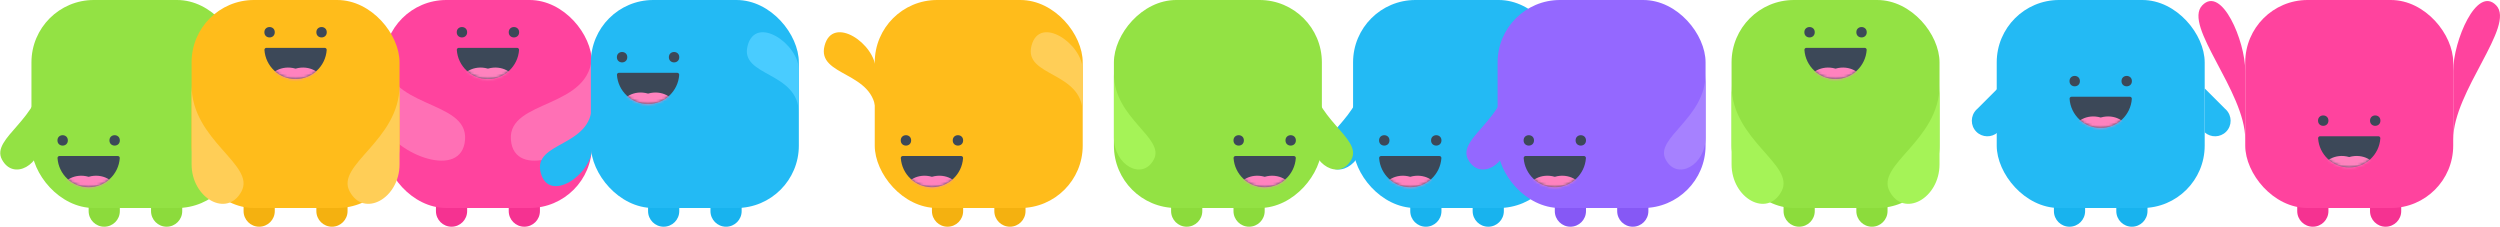 <?xml version="1.0" encoding="UTF-8"?>
<svg width="924px" height="84px" viewBox="0 0 924 84" version="1.1" xmlns="http://www.w3.org/2000/svg" xmlns:xlink="http://www.w3.org/1999/xlink">
    <!-- Generator: Sketch 43.2 (39069) - http://www.bohemiancoding.com/sketch -->
    <title>Group 85</title>
    <desc>Created with Sketch.</desc>
    <defs>
        <path d="M23.033,0.782 C22.631,6.786 17.634,11.531 11.53,11.531 C5.425,11.531 0.429,6.787 0.026,0.783 C0.009,0.525 0.025,0.758 0.025,0.758 C0.011,0.34 0.344,0 0.767,0 L22.292,0 C22.716,0 23.051,0.341 23.034,0.77 C23.034,0.77 23.05,0.524 23.033,0.782 Z" id="path-1"></path>
        <path d="M9.608,8.456 C14.914,8.456 19.216,6.735 19.216,4.612 C19.216,2.49 14.914,-0.769 9.608,0.769 C4.302,-0.769 0,2.49 0,4.612 C0,6.735 4.302,8.456 9.608,8.456 Z" id="path-3"></path>
        <path d="M23.033,0.782 C22.631,6.786 17.634,11.531 11.53,11.531 C5.425,11.531 0.429,6.787 0.026,0.783 C0.009,0.525 0.025,0.758 0.025,0.758 C0.011,0.34 0.344,0 0.767,0 L22.292,0 C22.716,0 23.051,0.341 23.034,0.77 C23.034,0.77 23.05,0.524 23.033,0.782 Z" id="path-5"></path>
        <path d="M9.608,8.456 C14.914,8.456 19.216,6.735 19.216,4.612 C19.216,2.49 14.914,-0.769 9.608,0.769 C4.302,-0.769 0,2.49 0,4.612 C0,6.735 4.302,8.456 9.608,8.456 Z" id="path-7"></path>
        <path d="M23.033,0.782 C22.631,6.786 17.634,11.531 11.53,11.531 C5.425,11.531 0.429,6.787 0.026,0.783 C0.009,0.525 0.025,0.758 0.025,0.758 C0.011,0.34 0.344,0 0.767,0 L22.292,0 C22.716,0 23.051,0.341 23.034,0.77 C23.034,0.77 23.05,0.524 23.033,0.782 Z" id="path-9"></path>
        <path d="M9.608,8.456 C14.914,8.456 19.216,6.735 19.216,4.612 C19.216,2.49 14.914,-0.769 9.608,0.769 C4.302,-0.769 0,2.49 0,4.612 C0,6.735 4.302,8.456 9.608,8.456 Z" id="path-11"></path>
        <path d="M23.033,0.782 C22.631,6.786 17.634,11.531 11.53,11.531 C5.425,11.531 0.429,6.787 0.026,0.783 C0.009,0.525 0.025,0.758 0.025,0.758 C0.011,0.34 0.344,0 0.767,0 L22.292,0 C22.716,0 23.051,0.341 23.034,0.77 C23.034,0.77 23.05,0.524 23.033,0.782 Z" id="path-13"></path>
        <path d="M9.608,8.456 C14.914,8.456 19.216,6.735 19.216,4.612 C19.216,2.49 14.914,-0.769 9.608,0.769 C4.302,-0.769 0,2.49 0,4.612 C0,6.735 4.302,8.456 9.608,8.456 Z" id="path-15"></path>
        <path d="M23.033,0.782 C22.631,6.786 17.634,11.531 11.53,11.531 C5.425,11.531 0.429,6.787 0.026,0.783 C0.009,0.525 0.025,0.758 0.025,0.758 C0.011,0.34 0.344,0 0.767,0 L22.292,0 C22.716,0 23.051,0.341 23.034,0.77 C23.034,0.77 23.05,0.524 23.033,0.782 Z" id="path-17"></path>
        <path d="M9.608,8.456 C14.914,8.456 19.216,6.735 19.216,4.612 C19.216,2.49 14.914,-0.769 9.608,0.769 C4.302,-0.769 0,2.49 0,4.612 C0,6.735 4.302,8.456 9.608,8.456 Z" id="path-19"></path>
        <path d="M23.033,0.782 C22.631,6.786 17.634,11.531 11.53,11.531 C5.425,11.531 0.429,6.787 0.026,0.783 C0.009,0.525 0.025,0.758 0.025,0.758 C0.011,0.34 0.344,0 0.767,0 L22.292,0 C22.716,0 23.051,0.341 23.034,0.77 C23.034,0.77 23.05,0.524 23.033,0.782 Z" id="path-21"></path>
        <path d="M9.608,8.456 C14.914,8.456 19.216,6.735 19.216,4.612 C19.216,2.49 14.914,-0.769 9.608,0.769 C4.302,-0.769 0,2.49 0,4.612 C0,6.735 4.302,8.456 9.608,8.456 Z" id="path-23"></path>
        <path d="M23.033,0.782 C22.631,6.786 17.634,11.531 11.53,11.531 C5.425,11.531 0.429,6.787 0.026,0.783 C0.009,0.525 0.025,0.758 0.025,0.758 C0.011,0.34 0.344,0 0.767,0 L22.292,0 C22.716,0 23.051,0.341 23.034,0.77 C23.034,0.77 23.05,0.524 23.033,0.782 Z" id="path-25"></path>
        <path d="M9.608,8.456 C14.914,8.456 19.216,6.735 19.216,4.612 C19.216,2.49 14.914,-0.769 9.608,0.769 C4.302,-0.769 0,2.49 0,4.612 C0,6.735 4.302,8.456 9.608,8.456 Z" id="path-27"></path>
        <path d="M23.033,0.782 C22.631,6.786 17.634,11.531 11.53,11.531 C5.425,11.531 0.429,6.787 0.026,0.783 C0.009,0.525 0.025,0.758 0.025,0.758 C0.011,0.34 0.344,0 0.767,0 L22.292,0 C22.716,0 23.051,0.341 23.034,0.77 C23.034,0.77 23.05,0.524 23.033,0.782 Z" id="path-29"></path>
        <path d="M9.608,8.456 C14.914,8.456 19.216,6.735 19.216,4.612 C19.216,2.49 14.914,-0.769 9.608,0.769 C4.302,-0.769 0,2.49 0,4.612 C0,6.735 4.302,8.456 9.608,8.456 Z" id="path-31"></path>
        <path d="M23.033,0.782 C22.631,6.786 17.634,11.531 11.53,11.531 C5.425,11.531 0.429,6.787 0.026,0.783 C0.009,0.525 0.025,0.758 0.025,0.758 C0.011,0.34 0.344,0 0.767,0 L22.292,0 C22.716,0 23.051,0.341 23.034,0.77 C23.034,0.77 23.05,0.524 23.033,0.782 Z" id="path-33"></path>
        <path d="M9.608,8.456 C14.914,8.456 19.216,6.735 19.216,4.612 C19.216,2.49 14.914,-0.769 9.608,0.769 C4.302,-0.769 0,2.49 0,4.612 C0,6.735 4.302,8.456 9.608,8.456 Z" id="path-35"></path>
        <path d="M23.033,0.782 C22.631,6.786 17.634,11.531 11.53,11.531 C5.425,11.531 0.429,6.787 0.026,0.783 C0.009,0.525 0.025,0.758 0.025,0.758 C0.011,0.34 0.344,0 0.767,0 L22.292,0 C22.716,0 23.051,0.341 23.034,0.77 C23.034,0.77 23.05,0.524 23.033,0.782 Z" id="path-37"></path>
        <path d="M9.608,8.456 C14.914,8.456 19.216,6.735 19.216,4.612 C19.216,2.49 14.914,-0.769 9.608,0.769 C4.302,-0.769 0,2.49 0,4.612 C0,6.735 4.302,8.456 9.608,8.456 Z" id="path-39"></path>
        <path d="M23.033,0.782 C22.631,6.786 17.634,11.531 11.53,11.531 C5.425,11.531 0.429,6.787 0.026,0.783 C0.009,0.525 0.025,0.758 0.025,0.758 C0.011,0.34 0.344,0 0.767,0 L22.292,0 C22.716,0 23.051,0.341 23.034,0.77 C23.034,0.77 23.05,0.524 23.033,0.782 Z" id="path-41"></path>
        <path d="M9.608,8.456 C14.914,8.456 19.216,6.735 19.216,4.612 C19.216,2.49 14.914,-0.769 9.608,0.769 C4.302,-0.769 0,2.49 0,4.612 C0,6.735 4.302,8.456 9.608,8.456 Z" id="path-43"></path>
    </defs>
    <g id="Page-1" stroke="none" stroke-width="1" fill="none" fill-rule="evenodd">
        <g id="Desktop-HD" transform="translate(-308, -582)">
            <g id="Group-94" transform="translate(232, 459)">
                <g id="Group-85" transform="translate(76.095, 123)">
                    <g id="Group-64" transform="translate(728.67, 0)">
                        <path d="M30.361,76.106 L30.361,78.028 C30.361,81.212 32.942,83.794 36.126,83.794 C39.31,83.794 41.891,81.212 41.891,78.028 L41.891,76.106 L30.361,76.106 Z" id="Combined-Shape" fill="#18B3EE"></path>
                        <path d="M53.42,76.106 L53.42,78.028 C53.42,81.212 56.001,83.794 59.185,83.794 C62.369,83.794 64.95,81.212 64.95,78.028 L64.95,76.106 L53.42,76.106 Z" id="Combined-Shape" fill="#18B3EE"></path>
                        <rect id="Rectangle" fill="#23BAF4" x="9.224" y="0" width="76.864" height="76.875" rx="23.059"></rect>
                        <path d="M0.023,48.922 C2.303,50.931 5.768,50.859 7.93,48.698 C10.18,46.448 10.166,42.785 7.898,40.518 C7.775,40.394 7.647,40.278 7.516,40.168 L0.023,32.674 L0.023,48.922 Z" id="Combined-Shape" fill="#23BAF4" transform="translate(4.815, 41.525) scale(-1, 1) translate(-4.815, -41.525) "></path>
                        <path d="M86.088,48.922 C88.367,50.931 91.833,50.859 93.995,48.698 C96.245,46.448 96.231,42.785 93.963,40.518 C93.84,40.394 93.712,40.278 93.581,40.168 L86.088,32.674 L86.088,48.922 Z" id="Combined-Shape" fill="#23BAF4"></path>
                        <g id="Group" transform="translate(36.126, 35.747)">
                            <mask id="mask-2" fill="white">
                                <use xlink:href="#path-1"></use>
                            </mask>
                            <use id="Combined-Shape" fill="#3C4858" xlink:href="#path-1"></use>
                            <g id="Group-2" mask="url(#mask-2)">
                                <g transform="translate(1.922, 6.919)">
                                    <mask id="mask-4" fill="white">
                                        <use xlink:href="#path-3"></use>
                                    </mask>
                                    <use id="Oval-2" stroke="none" fill="#FF82BE" fill-rule="evenodd" xlink:href="#path-3"></use>
                                </g>
                            </g>
                        </g>
                        <g id="Group-62" transform="translate(36.126, 28.059)" fill="#3C4858">
                            <ellipse id="Oval" cx="1.922" cy="1.922" rx="1.922" ry="1.922"></ellipse>
                            <ellipse id="Oval" cx="21.138" cy="1.922" rx="1.922" ry="1.922"></ellipse>
                        </g>
                    </g>
                    <g id="Group-68" transform="translate(812.452, 0)">
                        <g id="Group-67" transform="translate(36.51, 76.106)" fill="#F53291">
                            <path d="M0,0 L0,1.922 C0,5.106 2.581,7.688 5.765,7.688 C8.949,7.688 11.53,5.106 11.53,1.922 L11.53,0 L0,0 Z" id="Combined-Shape"></path>
                            <path d="M26.902,0 L26.902,1.922 C26.902,5.106 29.483,7.688 32.667,7.688 C35.851,7.688 38.432,5.106 38.432,1.922 L38.432,0 L26.902,0 Z" id="Combined-Shape"></path>
                        </g>
                        <rect id="Rectangle" fill="#FF439E" x="17.294" y="0" width="76.864" height="76.875" rx="23.059"></rect>
                        <path d="M110.064,2.001 C117.259,9.559 94.158,33.745 94.158,51.506 L94.158,26.187 C94.158,15.228 102.868,-5.557 110.064,2.001 Z" id="Combined-Shape" fill="#FF439E"></path>
                        <path d="M15.905,2.001 C23.101,9.559 0,33.745 0,51.506 L0,26.187 C0,15.228 8.71,-5.557 15.905,2.001 Z" id="Combined-Shape" fill="#FF439E" transform="translate(8.647, 25.945) scale(-1, 1) translate(-8.647, -25.945) "></path>
                        <g id="Group" transform="translate(44.197, 50.353)">
                            <mask id="mask-6" fill="white">
                                <use xlink:href="#path-5"></use>
                            </mask>
                            <use id="Combined-Shape" fill="#3C4858" xlink:href="#path-5"></use>
                            <g id="Group-2" mask="url(#mask-6)">
                                <g transform="translate(1.922, 6.919)">
                                    <mask id="mask-8" fill="white">
                                        <use xlink:href="#path-7"></use>
                                    </mask>
                                    <use id="Oval-2" stroke="none" fill="#FF82BE" fill-rule="evenodd" xlink:href="#path-7"></use>
                                </g>
                            </g>
                        </g>
                        <g id="Group-62" transform="translate(44.197, 42.666)" fill="#3C4858">
                            <ellipse id="Oval" cx="1.922" cy="1.922" rx="1.922" ry="1.922"></ellipse>
                            <ellipse id="Oval" cx="21.138" cy="1.922" rx="1.922" ry="1.922"></ellipse>
                        </g>
                    </g>
                    <g id="Group-77">
                        <path d="M14.761,31.013 C18.979,39 1.20792265e-12,46.13 1.20792265e-12,62.653 L1.20792265e-12,39.099 C1.20792265e-12,28.903 10.544,23.025 14.761,31.013 Z" id="Combined-Shape" fill="#93E244" transform="translate(7.686, 44.972) scale(-1, -1) translate(-7.686, -44.972) "></path>
                        <g id="Group-64" transform="translate(11.53, 0)">
                            <path d="M21.138,76.106 L21.138,78.028 C21.138,81.212 23.719,83.794 26.902,83.794 C30.086,83.794 32.667,81.212 32.667,78.028 L32.667,76.106 L21.138,76.106 Z" id="Combined-Shape" fill="#8CDB3C"></path>
                            <path d="M44.197,76.106 L44.197,78.028 C44.197,81.212 46.778,83.794 49.962,83.794 C53.145,83.794 55.726,81.212 55.726,78.028 L55.726,76.106 L44.197,76.106 Z" id="Combined-Shape" fill="#8CDB3C"></path>
                            <rect id="Rectangle" fill="#93E244" x="0" y="0" width="76.864" height="76.875" rx="23.059"></rect>
                            <g id="Group" transform="translate(9.608, 57.656)">
                                <mask id="mask-10" fill="white">
                                    <use xlink:href="#path-9"></use>
                                </mask>
                                <use id="Combined-Shape" fill="#3C4858" xlink:href="#path-9"></use>
                                <g id="Group-2" mask="url(#mask-10)">
                                    <g transform="translate(1.922, 6.919)">
                                        <mask id="mask-12" fill="white">
                                            <use xlink:href="#path-11"></use>
                                        </mask>
                                        <use id="Oval-2" stroke="none" fill="#FF82BE" fill-rule="evenodd" xlink:href="#path-11"></use>
                                    </g>
                                </g>
                            </g>
                            <g id="Group-62" transform="translate(9.608, 49.969)" fill="#3C4858">
                                <ellipse id="Oval" cx="1.922" cy="1.922" rx="1.922" ry="1.922"></ellipse>
                                <ellipse id="Oval" cx="21.138" cy="1.922" rx="1.922" ry="1.922"></ellipse>
                            </g>
                        </g>
                        <path d="M87.782,31.013 C92,39 73.021,46.13 73.021,62.653 L73.021,39.099 C73.021,28.903 83.565,23.025 87.782,31.013 Z" id="Combined-Shape" fill="#A5F357" transform="translate(80.707, 44.972) scale(-1, -1) translate(-80.707, -44.972) "></path>
                    </g>
                    <g id="Group-79" transform="translate(304.381, 0)">
                        <g id="Group-64" transform="translate(18.832, 0)">
                            <path d="M21.138,76.106 L21.138,78.028 C21.138,81.212 23.719,83.794 26.902,83.794 C30.086,83.794 32.667,81.212 32.667,78.028 L32.667,76.106 L21.138,76.106 Z" id="Combined-Shape" fill="#F4B110"></path>
                            <path d="M44.197,76.106 L44.197,78.028 C44.197,81.212 46.778,83.794 49.962,83.794 C53.145,83.794 55.726,81.212 55.726,78.028 L55.726,76.106 L44.197,76.106 Z" id="Combined-Shape" fill="#F4B110"></path>
                            <rect id="Rectangle" fill="#FFBC1B" x="0" y="0" width="76.864" height="76.875" rx="23.059"></rect>
                            <g id="Group" transform="translate(9.608, 57.656)">
                                <mask id="mask-14" fill="white">
                                    <use xlink:href="#path-13"></use>
                                </mask>
                                <use id="Combined-Shape" fill="#3C4858" xlink:href="#path-13"></use>
                                <g id="Group-2" mask="url(#mask-14)">
                                    <g transform="translate(1.922, 6.919)">
                                        <mask id="mask-16" fill="white">
                                            <use xlink:href="#path-15"></use>
                                        </mask>
                                        <use id="Oval-2" stroke="none" fill="#FF82BE" fill-rule="evenodd" xlink:href="#path-15"></use>
                                    </g>
                                </g>
                            </g>
                            <g id="Group-62" transform="translate(9.608, 49.969)" fill="#3C4858">
                                <ellipse id="Oval" cx="1.922" cy="1.922" rx="1.922" ry="1.922"></ellipse>
                                <ellipse id="Oval" cx="21.138" cy="1.922" rx="1.922" ry="1.922"></ellipse>
                            </g>
                        </g>
                        <path d="M95.414,16.904 C98.414,28.474 76.48,26.234 76.48,41.897 L76.48,25.901 C76.48,16.237 92.414,5.333 95.414,16.904 Z" id="Combined-Shape" fill="#FFCE57" transform="translate(86.088, 26.906) scale(-1, 1) translate(-86.088, -26.906) "></path>
                        <path d="M18.934,16.904 C21.934,28.474 0,26.234 0,41.897 L0,25.901 C0,16.237 15.934,5.333 18.934,16.904 Z" id="Combined-Shape" fill="#FFBC1B" transform="translate(9.608, 26.906) scale(-1, 1) translate(-9.608, -26.906) "></path>
                    </g>
                    <g id="Group-63" transform="translate(639.892, 0)">
                        <path d="M19.216,76.106 L19.216,78.028 C19.216,81.212 21.797,83.794 24.981,83.794 C28.165,83.794 30.746,81.212 30.746,78.028 L30.746,76.106 L19.216,76.106 Z" id="Combined-Shape" fill="#8CDC3C"></path>
                        <path d="M46.118,76.106 L46.118,78.028 C46.118,81.212 48.699,83.794 51.883,83.794 C55.067,83.794 57.648,81.212 57.648,78.028 L57.648,76.106 L46.118,76.106 Z" id="Combined-Shape" fill="#8CDC3C"></path>
                        <rect id="Rectangle" fill="#93E244" x="0" y="0" width="76.864" height="76.875" rx="23.059"></rect>
                        <path d="M76.1,36.131 C81.371,46.029 57.648,54.863 57.648,75.338 L57.648,46.15 C57.648,33.517 70.828,26.233 76.1,36.131 Z" id="Combined-Shape" fill="#A5F357" transform="translate(67.256, 53.428) scale(-1, -1) translate(-67.256, -53.428) "></path>
                        <path d="M18.452,36.131 C23.723,46.029 -2.13162821e-12,54.863 -2.13162821e-12,75.338 L-2.13162821e-12,46.15 C-2.13162821e-12,33.517 13.18,26.233 18.452,36.131 Z" id="Combined-Shape" fill="#A5F357" transform="translate(9.608, 53.428) scale(1, -1) translate(-9.608, -53.428) "></path>
                        <g id="Group-62" transform="translate(26.902, 9.994)" fill="#3C4858">
                            <ellipse id="Oval" cx="1.922" cy="1.922" rx="1.922" ry="1.922"></ellipse>
                            <ellipse id="Oval" cx="21.138" cy="1.922" rx="1.922" ry="1.922"></ellipse>
                        </g>
                        <g id="Group" transform="translate(26.902, 17.681)">
                            <mask id="mask-18" fill="white">
                                <use xlink:href="#path-17"></use>
                            </mask>
                            <use id="Combined-Shape" fill="#3C4858" xlink:href="#path-17"></use>
                            <g id="Group-2" mask="url(#mask-18)">
                                <g transform="translate(1.922, 6.919)">
                                    <mask id="mask-20" fill="white">
                                        <use xlink:href="#path-19"></use>
                                    </mask>
                                    <use id="Oval-2" stroke="none" fill="#FF82BE" fill-rule="evenodd" xlink:href="#path-19"></use>
                                </g>
                            </g>
                        </g>
                    </g>
                    <g id="Group-77" transform="translate(488.47, 0)">
                        <path d="M14.761,31.013 C18.979,39 1.20792265e-12,46.13 1.20792265e-12,62.653 L1.20792265e-12,39.099 C1.20792265e-12,28.903 10.544,23.025 14.761,31.013 Z" id="Combined-Shape" fill="#23BAF4" transform="translate(7.686, 44.972) scale(-1, -1) translate(-7.686, -44.972) "></path>
                        <g id="Group-64" transform="translate(11.53, 0)">
                            <path d="M21.138,76.106 L21.138,78.028 C21.138,81.212 23.719,83.794 26.902,83.794 C30.086,83.794 32.667,81.212 32.667,78.028 L32.667,76.106 L21.138,76.106 Z" id="Combined-Shape" fill="#18B3EE"></path>
                            <path d="M44.197,76.106 L44.197,78.028 C44.197,81.212 46.778,83.794 49.962,83.794 C53.145,83.794 55.726,81.212 55.726,78.028 L55.726,76.106 L44.197,76.106 Z" id="Combined-Shape" fill="#18B3EE"></path>
                            <rect id="Rectangle" fill="#23BAF4" x="0" y="0" width="76.864" height="76.875" rx="23.059"></rect>
                            <g id="Group" transform="translate(9.608, 57.656)">
                                <mask id="mask-22" fill="white">
                                    <use xlink:href="#path-21"></use>
                                </mask>
                                <use id="Combined-Shape" fill="#3C4858" xlink:href="#path-21"></use>
                                <g id="Group-2" mask="url(#mask-22)">
                                    <g transform="translate(1.922, 6.919)">
                                        <mask id="mask-24" fill="white">
                                            <use xlink:href="#path-23"></use>
                                        </mask>
                                        <use id="Oval-2" stroke="none" fill="#FF82BE" fill-rule="evenodd" xlink:href="#path-23"></use>
                                    </g>
                                </g>
                            </g>
                            <g id="Group-62" transform="translate(9.608, 49.969)" fill="#3C4858">
                                <ellipse id="Oval" cx="1.922" cy="1.922" rx="1.922" ry="1.922"></ellipse>
                                <ellipse id="Oval" cx="21.138" cy="1.922" rx="1.922" ry="1.922"></ellipse>
                            </g>
                        </g>
                        <path d="M87.782,31.013 C92,39 73.021,46.13 73.021,62.653 L73.021,39.099 C73.021,28.903 83.565,23.025 87.782,31.013 Z" id="Combined-Shape" fill="#49CCFF" transform="translate(80.707, 44.972) scale(-1, -1) translate(-80.707, -44.972) "></path>
                    </g>
                    <g id="Group-77" transform="translate(455.803, 41.897) scale(-1, 1) translate(-455.803, -41.897) translate(411.606, 0)">
                        <path d="M14.761,31.013 C18.979,39 1.20792265e-12,46.13 1.20792265e-12,62.653 L1.20792265e-12,39.099 C1.20792265e-12,28.903 10.544,23.025 14.761,31.013 Z" id="Combined-Shape" fill="#93E244" transform="translate(7.686, 44.972) scale(-1, -1) translate(-7.686, -44.972) "></path>
                        <g id="Group-64" transform="translate(11.53, 0)">
                            <path d="M21.138,76.106 L21.138,78.028 C21.138,81.212 23.719,83.794 26.902,83.794 C30.086,83.794 32.667,81.212 32.667,78.028 L32.667,76.106 L21.138,76.106 Z" id="Combined-Shape" fill="#8CDB3C"></path>
                            <path d="M44.197,76.106 L44.197,78.028 C44.197,81.212 46.778,83.794 49.962,83.794 C53.145,83.794 55.726,81.212 55.726,78.028 L55.726,76.106 L44.197,76.106 Z" id="Combined-Shape" fill="#8CDB3C"></path>
                            <rect id="Rectangle" fill="#93E244" x="0" y="0" width="76.864" height="76.875" rx="23.059"></rect>
                            <g id="Group" transform="translate(9.608, 57.656)">
                                <mask id="mask-26" fill="white">
                                    <use xlink:href="#path-25"></use>
                                </mask>
                                <use id="Combined-Shape" fill="#3C4858" xlink:href="#path-25"></use>
                                <g id="Group-2" mask="url(#mask-26)">
                                    <g transform="translate(1.922, 6.919)">
                                        <mask id="mask-28" fill="white">
                                            <use xlink:href="#path-27"></use>
                                        </mask>
                                        <use id="Oval-2" stroke="none" fill="#FF82BE" fill-rule="evenodd" xlink:href="#path-27"></use>
                                    </g>
                                </g>
                            </g>
                            <g id="Group-62" transform="translate(9.608, 49.969)" fill="#3C4858">
                                <ellipse id="Oval" cx="1.922" cy="1.922" rx="1.922" ry="1.922"></ellipse>
                                <ellipse id="Oval" cx="21.138" cy="1.922" rx="1.922" ry="1.922"></ellipse>
                            </g>
                        </g>
                        <path d="M87.782,31.013 C92,39 73.021,46.13 73.021,62.653 L73.021,39.099 C73.021,28.903 83.565,23.025 87.782,31.013 Z" id="Combined-Shape" fill="#A5F357" transform="translate(80.707, 44.972) scale(-1, -1) translate(-80.707, -44.972) "></path>
                    </g>
                    <g id="Group-77" transform="translate(541.891, 0)">
                        <path d="M14.761,31.013 C18.979,39 1.20792265e-12,46.13 1.20792265e-12,62.653 L1.20792265e-12,39.099 C1.20792265e-12,28.903 10.544,23.025 14.761,31.013 Z" id="Combined-Shape" fill="#9468FF" transform="translate(7.686, 44.972) scale(-1, -1) translate(-7.686, -44.972) "></path>
                        <g id="Group-64" transform="translate(11.53, 0)">
                            <path d="M21.138,76.106 L21.138,78.028 C21.138,81.212 23.719,83.794 26.902,83.794 C30.086,83.794 32.667,81.212 32.667,78.028 L32.667,76.106 L21.138,76.106 Z" id="Combined-Shape" fill="#8658F5"></path>
                            <path d="M44.197,76.106 L44.197,78.028 C44.197,81.212 46.778,83.794 49.962,83.794 C53.145,83.794 55.726,81.212 55.726,78.028 L55.726,76.106 L44.197,76.106 Z" id="Combined-Shape" fill="#8658F5"></path>
                            <rect id="Rectangle" fill="#9468FF" x="0" y="0" width="76.864" height="76.875" rx="23.059"></rect>
                            <g id="Group" transform="translate(9.608, 57.656)">
                                <mask id="mask-30" fill="white">
                                    <use xlink:href="#path-29"></use>
                                </mask>
                                <use id="Combined-Shape" fill="#3C4858" xlink:href="#path-29"></use>
                                <g id="Group-2" mask="url(#mask-30)">
                                    <g transform="translate(1.922, 6.919)">
                                        <mask id="mask-32" fill="white">
                                            <use xlink:href="#path-31"></use>
                                        </mask>
                                        <use id="Oval-2" stroke="none" fill="#FF82BE" fill-rule="evenodd" xlink:href="#path-31"></use>
                                    </g>
                                </g>
                            </g>
                            <g id="Group-62" transform="translate(9.608, 49.969)" fill="#3C4858">
                                <ellipse id="Oval" cx="1.922" cy="1.922" rx="1.922" ry="1.922"></ellipse>
                                <ellipse id="Oval" cx="21.138" cy="1.922" rx="1.922" ry="1.922"></ellipse>
                            </g>
                        </g>
                        <path d="M87.782,31.013 C92,39 73.021,46.13 73.021,62.653 L73.021,39.099 C73.021,28.903 83.565,23.025 87.782,31.013 Z" id="Combined-Shape" fill="#A681FF" transform="translate(80.707, 44.972) scale(-1, -1) translate(-80.707, -44.972) "></path>
                    </g>
                    <g id="Group-63" transform="translate(141.814, 0)">
                        <path d="M19.216,76.106 L19.216,78.028 C19.216,81.212 21.797,83.794 24.981,83.794 C28.165,83.794 30.746,81.212 30.746,78.028 L30.746,76.106 L19.216,76.106 Z" id="Combined-Shape" fill="#F53291"></path>
                        <path d="M46.118,76.106 L46.118,78.028 C46.118,81.212 48.699,83.794 51.883,83.794 C55.067,83.794 57.648,81.212 57.648,78.028 L57.648,76.106 L46.118,76.106 Z" id="Combined-Shape" fill="#F53291"></path>
                        <rect id="Rectangle" fill="#FF439E" x="0" y="0" width="76.864" height="76.875" rx="23.059"></rect>
                        <path d="M29.977,27.745 C31.13,42.852 -1.8189894e-12,38.905 -1.8189894e-12,59.38 L-1.8189894e-12,32.883 C4.228,22.48 28.824,12.638 29.977,27.745 Z" id="Combined-Shape" fill="#FF70B5" transform="translate(15.004, 39.684) scale(1, -1) translate(-15.004, -39.684) "></path>
                        <path d="M76.864,27.745 C78.017,42.852 46.887,38.905 46.887,59.38 L46.887,32.883 C51.115,22.48 75.711,12.638 76.864,27.745 Z" id="Combined-Shape" fill="#FF70B5" transform="translate(61.891, 39.684) scale(-1, -1) translate(-61.891, -39.684) "></path>
                        <g id="Group-62" transform="translate(26.902, 9.994)" fill="#3C4858">
                            <ellipse id="Oval" cx="1.922" cy="1.922" rx="1.922" ry="1.922"></ellipse>
                            <ellipse id="Oval" cx="21.138" cy="1.922" rx="1.922" ry="1.922"></ellipse>
                        </g>
                        <g id="Group" transform="translate(26.902, 17.681)">
                            <mask id="mask-34" fill="white">
                                <use xlink:href="#path-33"></use>
                            </mask>
                            <use id="Combined-Shape" fill="#3C4858" xlink:href="#path-33"></use>
                            <g id="Group-2" mask="url(#mask-34)">
                                <g transform="translate(1.922, 6.919)">
                                    <mask id="mask-36" fill="white">
                                        <use xlink:href="#path-35"></use>
                                    </mask>
                                    <use id="Oval-2" stroke="none" fill="#FF82BE" fill-rule="evenodd" xlink:href="#path-35"></use>
                                </g>
                            </g>
                        </g>
                    </g>
                    <g id="Group-63" transform="translate(70.715, 0)">
                        <path d="M19.216,76.106 L19.216,78.028 C19.216,81.212 21.797,83.794 24.981,83.794 C28.165,83.794 30.746,81.212 30.746,78.028 L30.746,76.106 L19.216,76.106 Z" id="Combined-Shape" fill="#F4B110"></path>
                        <path d="M46.118,76.106 L46.118,78.028 C46.118,81.212 48.699,83.794 51.883,83.794 C55.067,83.794 57.648,81.212 57.648,78.028 L57.648,76.106 L46.118,76.106 Z" id="Combined-Shape" fill="#F4B110"></path>
                        <rect id="Rectangle" fill="#FFBC1B" x="0" y="0" width="76.864" height="76.875" rx="23.059"></rect>
                        <path d="M76.1,36.131 C81.371,46.029 57.648,54.863 57.648,75.338 L57.648,46.15 C57.648,33.517 70.828,26.233 76.1,36.131 Z" id="Combined-Shape" fill="#FFCE57" transform="translate(67.256, 53.428) scale(-1, -1) translate(-67.256, -53.428) "></path>
                        <path d="M18.452,36.131 C23.723,46.029 -2.13162821e-12,54.863 -2.13162821e-12,75.338 L-2.13162821e-12,46.15 C-2.13162821e-12,33.517 13.18,26.233 18.452,36.131 Z" id="Combined-Shape" fill="#FFCE57" transform="translate(9.608, 53.428) scale(1, -1) translate(-9.608, -53.428) "></path>
                        <g id="Group-62" transform="translate(26.902, 9.994)" fill="#3C4858">
                            <ellipse id="Oval" cx="1.922" cy="1.922" rx="1.922" ry="1.922"></ellipse>
                            <ellipse id="Oval" cx="21.138" cy="1.922" rx="1.922" ry="1.922"></ellipse>
                        </g>
                        <g id="Group" transform="translate(26.902, 17.681)">
                            <mask id="mask-38" fill="white">
                                <use xlink:href="#path-37"></use>
                            </mask>
                            <use id="Combined-Shape" fill="#3C4858" xlink:href="#path-37"></use>
                            <g id="Group-2" mask="url(#mask-38)">
                                <g transform="translate(1.922, 6.919)">
                                    <mask id="mask-40" fill="white">
                                        <use xlink:href="#path-39"></use>
                                    </mask>
                                    <use id="Oval-2" stroke="none" fill="#FF82BE" fill-rule="evenodd" xlink:href="#path-39"></use>
                                </g>
                            </g>
                        </g>
                    </g>
                    <g id="Group-79" transform="translate(199.462, 0)">
                        <g id="Group-64" transform="translate(18.832, 0)">
                            <path d="M21.138,76.106 L21.138,78.028 C21.138,81.212 23.719,83.794 26.902,83.794 C30.086,83.794 32.667,81.212 32.667,78.028 L32.667,76.106 L21.138,76.106 Z" id="Combined-Shape" fill="#18B3EE"></path>
                            <path d="M44.197,76.106 L44.197,78.028 C44.197,81.212 46.778,83.794 49.962,83.794 C53.145,83.794 55.726,81.212 55.726,78.028 L55.726,76.106 L44.197,76.106 Z" id="Combined-Shape" fill="#18B3EE"></path>
                            <rect id="Rectangle" fill="#23BAF4" x="0" y="0" width="76.864" height="76.875" rx="23.059"></rect>
                            <g id="Group" transform="translate(9.608, 26.906)">
                                <mask id="mask-42" fill="white">
                                    <use xlink:href="#path-41"></use>
                                </mask>
                                <use id="Combined-Shape" fill="#3C4858" xlink:href="#path-41"></use>
                                <g id="Group-2" mask="url(#mask-42)">
                                    <g transform="translate(1.922, 6.919)">
                                        <mask id="mask-44" fill="white">
                                            <use xlink:href="#path-43"></use>
                                        </mask>
                                        <use id="Oval-2" stroke="none" fill="#FF82BE" fill-rule="evenodd" xlink:href="#path-43"></use>
                                    </g>
                                </g>
                            </g>
                            <g id="Group-62" transform="translate(9.608, 19.219)" fill="#3C4858">
                                <ellipse id="Oval" cx="1.922" cy="1.922" rx="1.922" ry="1.922"></ellipse>
                                <ellipse id="Oval" cx="21.138" cy="1.922" rx="1.922" ry="1.922"></ellipse>
                            </g>
                        </g>
                        <path d="M95.414,16.904 C98.414,28.474 76.48,26.234 76.48,41.897 L76.48,25.901 C76.48,16.237 92.414,5.333 95.414,16.904 Z" id="Combined-Shape" fill="#49CCFF" transform="translate(86.088, 26.906) scale(-1, 1) translate(-86.088, -26.906) "></path>
                        <path d="M18.934,43.81 C21.934,55.38 0,53.141 0,68.803 L0,52.807 C0,43.143 15.934,32.239 18.934,43.81 Z" id="Combined-Shape" fill="#23BAF4" transform="translate(9.608, 53.812) scale(-1, -1) translate(-9.608, -53.812) "></path>
                    </g>
                </g>
            </g>
        </g>
    </g>
</svg>